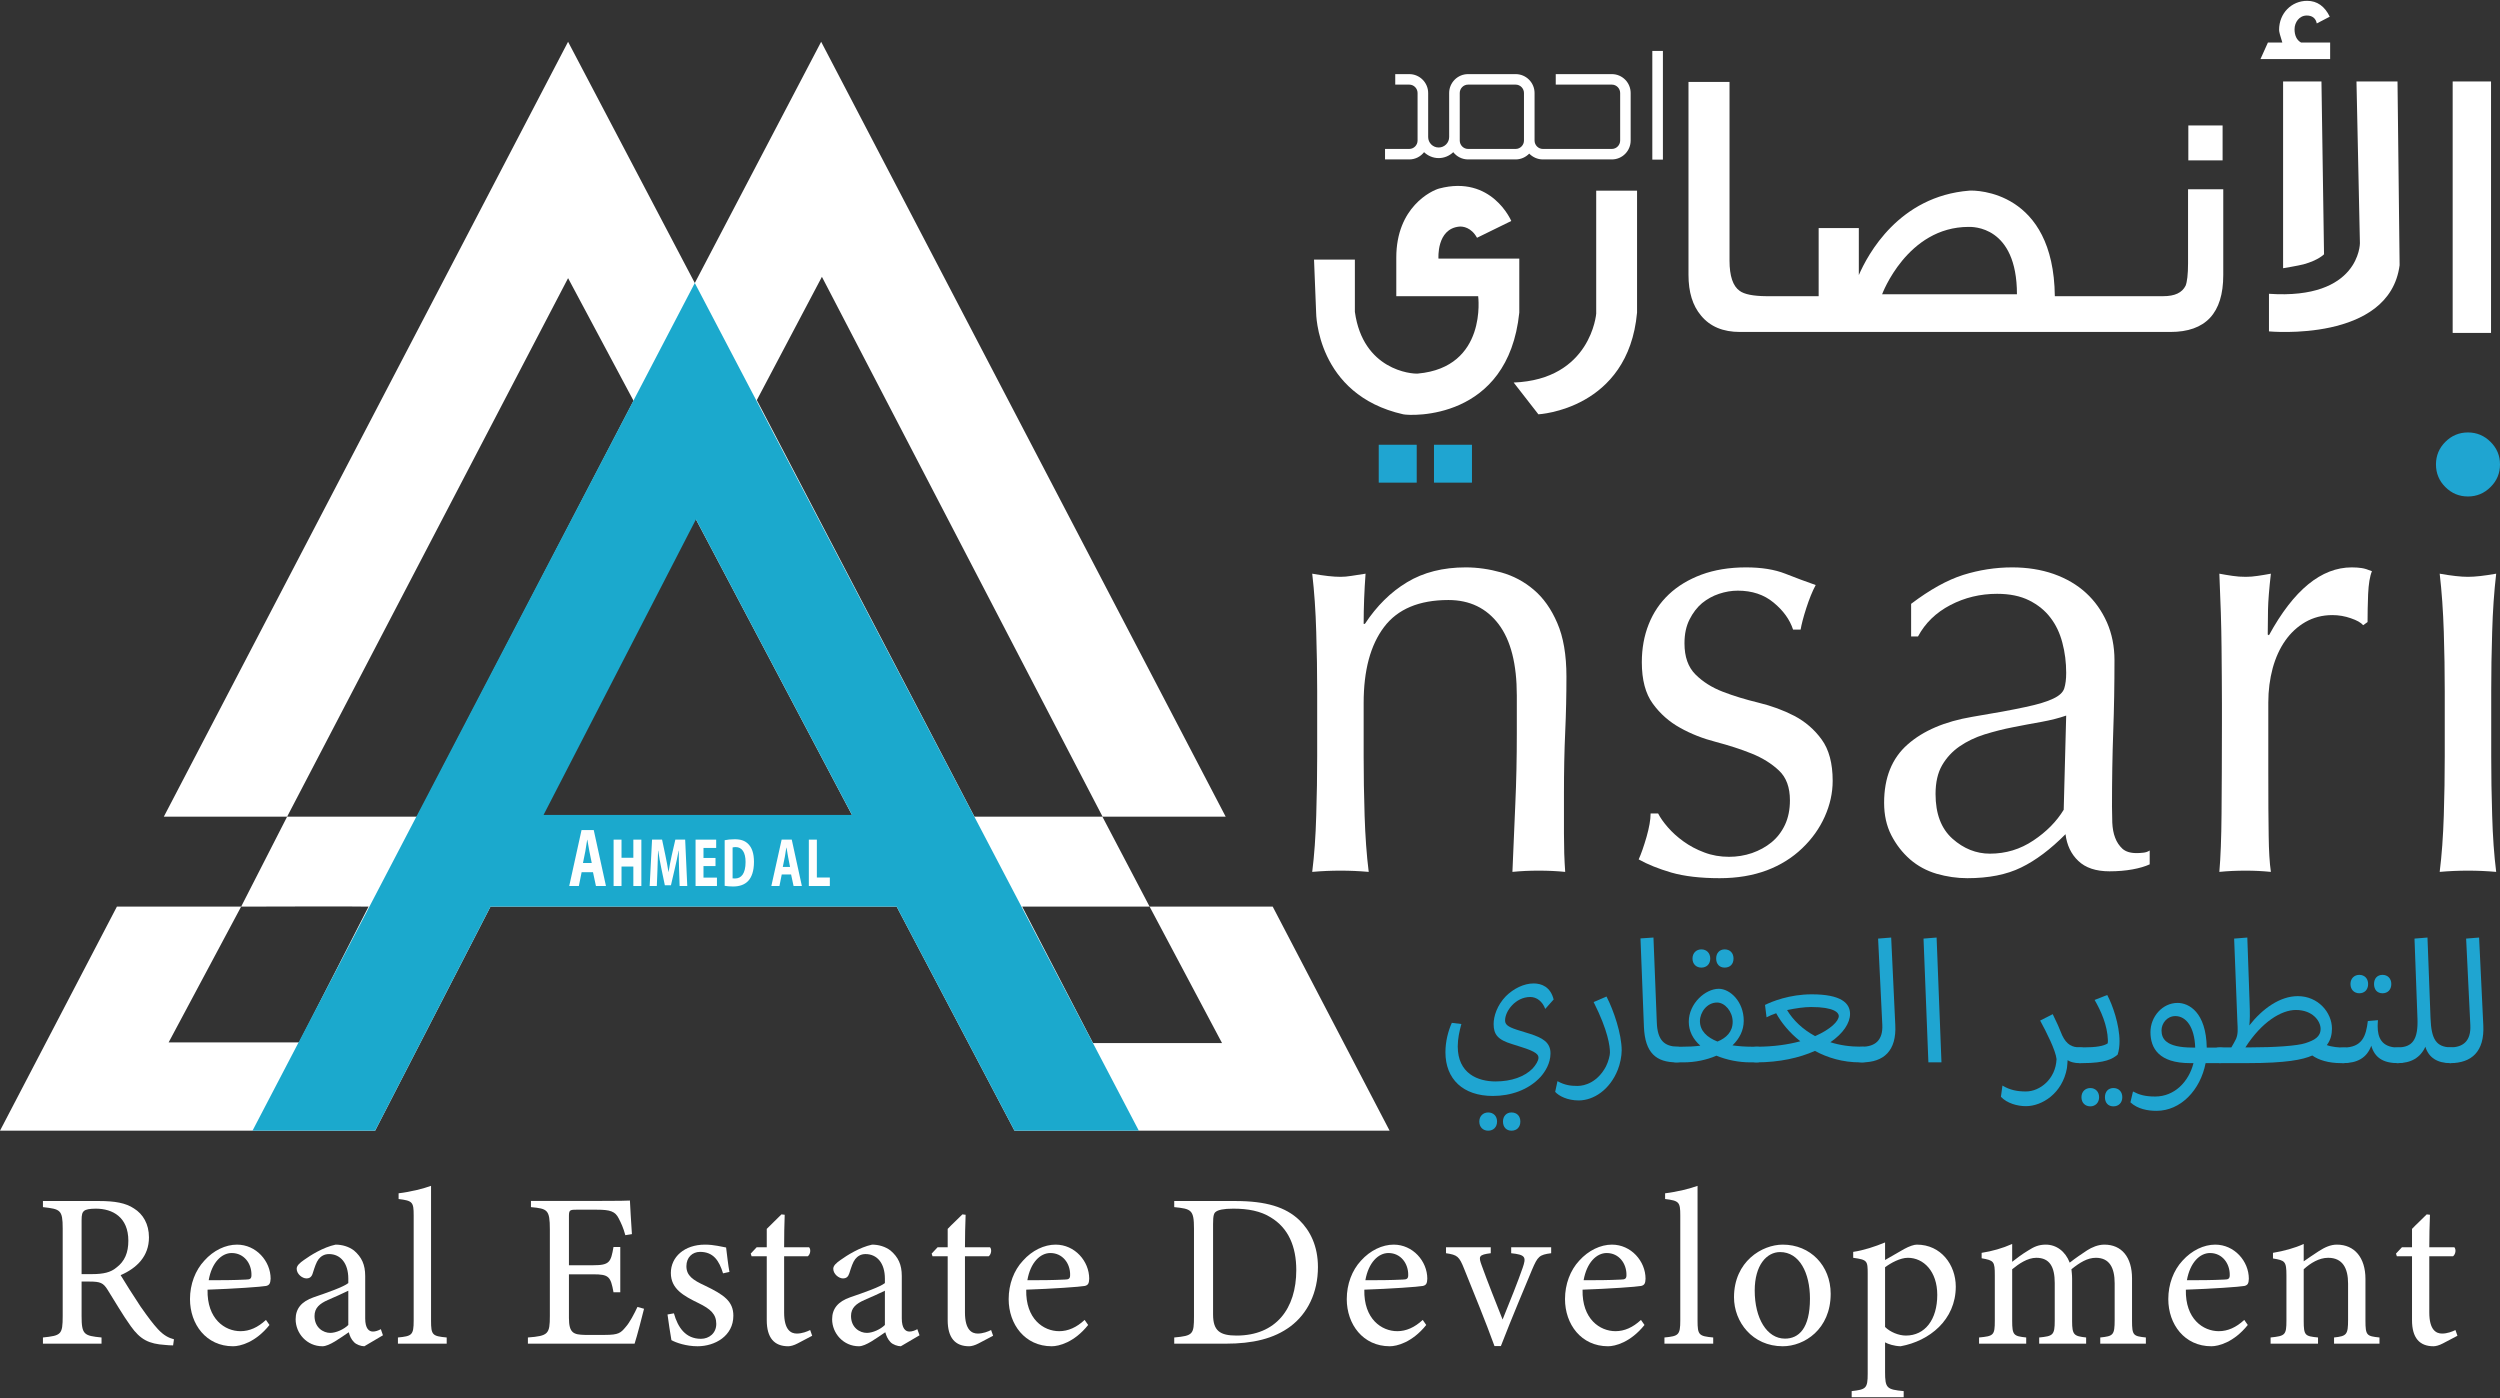 <svg xmlns="http://www.w3.org/2000/svg" width="819" height="458" viewBox="0 0 819 458" fill="none"><rect x="0" y="0" width="819" height="458" fill="#333333" stroke="none"/><g clip-path="url(#clip0_743_89)"><path d="M763.354 19.342H740.533L742.971 13.934H747.692C746.973 11.683 746.629 10.401 746.629 9.807C746.629 4.274 750.755 0.272 755.82 0.272C759.102 0.272 761.572 2.054 763.229 5.462L758.977 7.681C758.633 5.931 757.445 5.086 755.695 5.086C753.225 5.086 751.693 7.337 751.693 9.588C751.693 11.589 752.381 13.121 753.819 13.934H763.354V19.342Z" fill="white"></path><path d="M490.969 204.506C486.967 199.223 481.496 196.566 474.494 196.566C464.896 196.566 457.862 199.536 453.423 205.413C448.953 211.321 446.733 219.606 446.733 230.297V247.804C446.733 253.963 446.827 260.434 447.046 267.218C447.264 274.002 447.702 280.16 448.39 285.631C445.232 285.35 442.137 285.225 439.136 285.225C436.104 285.225 433.04 285.35 429.883 285.631C430.571 280.16 431.008 274.002 431.196 267.218C431.415 260.434 431.508 253.963 431.508 247.804V226.39C431.508 220.231 431.415 213.76 431.196 206.976C431.008 200.192 430.571 193.846 429.883 187.937C433.697 188.625 436.792 188.969 439.136 188.969C440.23 188.969 441.418 188.875 442.731 188.656C444.013 188.469 445.576 188.219 447.358 187.937C446.952 193.44 446.733 198.91 446.733 204.381H447.139C451.016 198.504 455.611 193.94 460.988 190.72C466.334 187.5 472.743 185.874 480.152 185.874C483.997 185.874 487.905 186.437 491.813 187.531C495.72 188.625 499.284 190.501 502.442 193.189C505.599 195.847 508.194 199.504 510.163 204.1C512.164 208.695 513.165 214.541 513.165 221.669C513.165 227.578 513.04 233.642 512.758 239.863C512.477 246.116 512.352 252.712 512.352 259.715V273.095C512.352 275.283 512.383 277.44 512.446 279.566C512.508 281.692 512.633 283.724 512.758 285.631C509.976 285.35 507.068 285.225 504.005 285.225C501.097 285.225 498.253 285.35 495.47 285.631C495.752 278.503 496.064 271.157 496.408 263.623C496.752 256.088 496.908 248.335 496.908 240.395V227.828C496.908 217.542 494.939 209.79 490.969 204.506Z" fill="white"></path><path d="M546.396 271.032C547.834 272.689 549.522 274.22 551.523 275.658C553.524 277.096 555.775 278.316 558.307 279.254C560.839 280.223 563.559 280.692 566.435 280.692C569.03 280.692 571.531 280.285 573.938 279.472C576.345 278.628 578.471 277.472 580.315 275.971C582.16 274.47 583.66 272.532 584.754 270.219C585.849 267.874 586.38 265.217 586.38 262.185C586.38 257.933 585.192 254.682 582.785 252.431C580.378 250.149 577.408 248.304 573.844 246.866C570.28 245.428 566.372 244.178 562.121 243.052C557.869 241.958 553.961 240.426 550.397 238.425C546.834 236.456 543.832 233.799 541.457 230.516C539.049 227.234 537.861 222.701 537.861 216.948C537.861 212.416 538.612 208.289 540.112 204.506C541.613 200.724 543.801 197.472 546.709 194.721C549.585 192.001 553.149 189.844 557.4 188.25C561.652 186.687 566.497 185.874 572 185.874C577.064 185.874 581.347 186.562 584.848 187.937C588.349 189.313 591.663 190.563 594.821 191.658C593.727 193.69 592.695 196.253 591.726 199.254C590.757 202.255 590.163 204.6 589.881 206.257H587.412C586.317 202.943 584.192 200.005 581.034 197.41C577.877 194.784 573.969 193.502 569.311 193.502C567.248 193.502 565.216 193.846 563.152 194.534C561.089 195.221 559.245 196.253 557.588 197.597C555.962 198.973 554.587 200.755 553.492 202.943C552.367 205.163 551.836 207.758 551.836 210.759C551.836 215.167 553.024 218.543 555.431 220.95C557.838 223.357 560.808 225.233 564.372 226.608C567.935 227.984 571.843 229.172 576.095 230.204C580.346 231.235 584.254 232.673 587.818 234.518C591.382 236.393 594.383 238.957 596.759 242.239C599.166 245.522 600.385 250.055 600.385 255.807C600.385 259.777 599.51 263.685 597.791 267.53C596.071 271.376 593.602 274.846 590.382 277.909C587.162 281.004 583.316 283.411 578.783 285.131C574.25 286.819 569.123 287.694 563.34 287.694C557.056 287.694 551.773 287.069 547.521 285.85C543.27 284.599 539.706 283.161 536.83 281.536C537.643 279.754 538.487 277.315 539.393 274.22C540.269 271.125 540.738 268.562 540.738 266.499H543.207C543.895 267.874 544.958 269.375 546.396 271.032Z" fill="white"></path><path d="M668.786 236.487C665.723 237.019 662.628 237.613 659.47 238.238C656.344 238.832 653.249 239.645 650.154 240.583C647.091 241.552 644.371 242.865 641.995 244.49C639.588 246.147 637.681 248.21 636.243 250.68C634.805 253.15 634.086 256.307 634.086 260.121C634.086 266.592 635.93 271.438 639.619 274.752C643.308 278.034 647.403 279.66 651.905 279.66C657.094 279.66 661.846 278.222 666.129 275.346C670.443 272.47 673.726 269.125 676.07 265.279L676.883 234.424C674.57 235.237 671.85 235.924 668.786 236.487ZM643.152 188.344C648.372 186.718 653.718 185.874 659.189 185.874C664.128 185.874 668.661 186.593 672.788 188.031C676.915 189.501 680.416 191.533 683.354 194.221C686.262 196.878 688.544 200.098 690.232 203.881C691.889 207.664 692.702 211.79 692.702 216.323C692.702 224.139 692.577 231.923 692.295 239.676C692.014 247.429 691.889 255.62 691.889 264.248C691.889 265.905 691.92 267.624 691.983 269.5C692.077 271.344 692.358 273.001 692.921 274.439C693.452 275.877 694.265 277.065 695.297 278.034C696.328 278.972 697.86 279.472 699.923 279.472C700.611 279.472 701.33 279.441 702.08 279.347C702.831 279.285 703.55 279.066 704.237 278.628V283.161C702.737 283.849 700.83 284.412 698.579 284.818C696.328 285.225 693.827 285.443 691.076 285.443C686.606 285.443 683.198 284.287 680.854 282.036C678.478 279.785 677.102 276.846 676.664 273.283C671.756 278.222 666.911 281.88 662.128 284.193C657.345 286.538 651.467 287.694 644.496 287.694C641.088 287.694 637.743 287.194 634.461 286.256C631.178 285.287 628.271 283.724 625.739 281.536C623.207 279.316 621.175 276.69 619.58 273.595C618.017 270.531 617.236 266.999 617.236 262.997C617.236 254.775 619.799 248.398 624.926 243.896C630.053 239.363 637.118 236.362 646.122 234.83C653.531 233.611 659.283 232.548 663.441 231.642C667.63 230.766 670.693 229.828 672.663 228.859C674.664 227.921 675.852 226.796 676.258 225.483C676.664 224.17 676.883 222.513 676.883 220.45C676.883 217.011 676.477 213.729 675.633 210.571C674.82 207.414 673.507 204.663 671.725 202.349C669.943 200.005 667.63 198.129 664.754 196.691C661.878 195.253 658.376 194.534 654.25 194.534C648.779 194.534 643.652 195.753 638.931 198.223C634.211 200.692 630.678 204.131 628.334 208.508H626.083V197.816C632.241 193.158 637.931 190.001 643.152 188.344Z" fill="white"></path><path d="M770.138 202.537C768.168 201.849 766.136 201.505 764.073 201.505C760.79 201.505 757.852 202.287 755.226 203.787C752.631 205.288 750.443 207.32 748.661 209.852C746.879 212.384 745.503 215.385 744.534 218.887C743.596 222.388 743.096 226.14 743.096 230.11V252.743C743.096 261.934 743.127 268.937 743.221 273.814C743.284 278.691 743.502 282.63 743.94 285.631C741.189 285.35 738.438 285.225 735.718 285.225C732.686 285.225 729.81 285.35 727.059 285.631C727.465 280.973 727.715 274.627 727.778 266.624C727.84 258.589 727.903 248.742 727.903 237.112V230.516C727.903 225.17 727.84 219.012 727.778 212.009C727.715 205.006 727.465 197.003 727.059 187.937C728.559 188.219 730.029 188.469 731.373 188.656C732.748 188.875 734.186 188.969 735.718 188.969C736.937 188.969 738.25 188.875 739.626 188.656C740.97 188.469 742.408 188.219 743.94 187.937C743.377 192.877 743.065 196.785 743.002 199.661C742.94 202.537 742.908 205.288 742.908 207.883L743.315 208.101C751.412 193.283 760.446 185.874 770.45 185.874C771.701 185.874 772.764 185.968 773.639 186.093C774.546 186.218 775.671 186.562 777.046 187.125C776.359 188.782 775.952 191.282 775.796 194.627C775.671 198.004 775.608 201.036 775.608 203.787L774.17 204.819C773.483 203.975 772.138 203.225 770.138 202.537Z" fill="white"></path><path d="M800.587 206.976C800.368 200.192 799.93 193.846 799.242 187.937C803.088 188.625 806.183 188.969 808.496 188.969C810.841 188.969 813.904 188.625 817.75 187.937C817.062 193.846 816.624 200.192 816.437 206.976C816.218 213.76 816.124 220.231 816.124 226.39V247.804C816.124 253.963 816.218 260.434 816.437 267.218C816.624 274.002 817.062 280.16 817.75 285.631C814.592 285.35 811.528 285.225 808.496 285.225C805.495 285.225 802.4 285.35 799.242 285.631C799.93 280.16 800.368 274.002 800.587 267.218C800.806 260.434 800.899 253.963 800.899 247.804V226.39C800.899 220.231 800.806 213.76 800.587 206.976Z" fill="white"></path><path d="M30.168 417.4C33.919 417.4 36.295 416.806 38.077 415.305C40.891 413.211 42.047 410.335 42.047 406.458C42.047 398.768 36.92 395.954 31.387 395.954C29.324 395.954 28.073 396.236 27.573 396.673C26.948 397.174 26.729 397.893 26.729 399.768V417.4H30.168ZM56.709 440.753C55.771 440.753 54.99 440.69 54.052 440.596C48.8 440.253 45.986 438.877 42.829 434.438C40.172 430.749 37.577 426.216 35.264 422.558C33.825 420.245 32.888 419.838 29.23 419.838H26.729V431.124C26.729 437.22 27.511 437.595 33.263 438.158V440.19H14.068V438.158C20.039 437.533 20.539 437.22 20.539 431.124V402.426C20.539 396.298 19.758 396.111 14.068 395.454V393.453H32.387C37.639 393.453 41.172 394.079 43.892 395.892C46.862 397.736 48.8 400.988 48.8 405.364C48.8 411.554 44.83 415.43 39.515 417.744C40.828 419.963 43.892 424.778 46.049 428.029C48.737 431.843 50.082 433.625 51.739 435.438C53.677 437.533 55.334 438.314 56.99 438.752L56.709 440.753Z" fill="white"></path><path d="M75.904 410.491C72.621 410.491 69.37 413.586 68.37 419.401C72.403 419.401 76.404 419.401 80.656 419.182C81.969 419.182 82.375 418.838 82.375 417.744C82.469 413.93 79.937 410.491 75.904 410.491ZM88.284 434.063C83.688 439.815 78.655 441.034 76.342 441.034C67.557 441.034 62.242 433.844 62.242 425.591C62.242 420.683 63.993 416.15 66.932 412.992C69.933 409.616 73.903 407.74 77.655 407.74C83.907 407.74 88.659 413.148 88.659 418.901C88.565 420.339 88.346 420.995 87.189 421.276C85.751 421.558 76.561 422.214 67.995 422.496C67.776 432.124 73.684 436.095 78.78 436.095C81.75 436.095 84.47 434.875 87.127 432.406L88.284 434.063Z" fill="white"></path><path d="M114.106 422.84C112.512 423.652 109.073 425.153 107.416 425.872C104.696 427.091 103.039 428.467 103.039 431.124C103.039 434.938 105.915 436.657 108.198 436.657C110.073 436.657 112.668 435.501 114.106 434.063V422.84ZM119.358 441.034C118.264 441.034 116.701 440.471 115.982 439.69C115.044 438.752 114.606 437.72 114.262 436.439C111.386 438.377 107.854 441.034 105.634 441.034C100.507 441.034 96.849 436.782 96.849 432.187C96.849 428.686 98.788 426.372 102.727 424.997C107.135 423.496 112.512 421.62 114.106 420.339V418.901C114.106 413.774 111.511 410.835 107.791 410.835C106.134 410.835 105.103 411.617 104.384 412.492C103.602 413.492 103.102 415.087 102.445 417.15C102.101 418.307 101.445 418.807 100.382 418.807C99.007 418.807 97.193 417.369 97.193 415.649C97.193 414.649 98.131 413.774 99.569 412.773C101.664 411.273 105.822 408.615 109.948 407.74C112.105 407.74 114.325 408.397 115.982 409.678C118.483 411.835 119.639 414.274 119.639 418.025V431.906C119.639 435.219 120.859 436.22 122.172 436.22C123.016 436.22 123.954 435.876 124.766 435.438L125.454 437.439L119.358 441.034Z" fill="white"></path><path d="M130.362 440.19V438.158C134.958 437.72 135.52 437.376 135.52 432.625V398.174C135.52 393.797 135.177 393.36 130.581 392.797V390.921C134.458 390.483 138.928 389.327 141.21 388.483V398.674V432.625C141.21 437.376 141.648 437.72 146.337 438.158V440.19H130.362Z" fill="white"></path><path d="M210.987 428.748C210.549 430.624 208.611 438.033 207.892 440.19H172.941V438.158C179.631 437.658 180.131 437.001 180.131 431.124V402.707C180.131 396.298 179.35 395.954 173.941 395.454V393.422H195.95C202.702 393.422 205.516 393.36 206.36 393.297C206.454 395.079 206.735 400.487 207.016 404.301L204.859 404.645C204.203 402.207 203.484 400.706 202.702 399.174C201.546 396.83 199.889 396.298 195.575 396.298H188.76C186.54 396.298 186.384 396.517 186.384 398.612V414.493H194.355C199.764 414.493 200.108 413.43 200.983 408.522H203.203V423.34H200.983C200.045 418.182 199.482 417.463 194.293 417.463H186.384V431.78C186.384 436.782 187.978 437.22 191.573 437.314H198.232C202.64 437.314 203.359 436.657 204.922 434.782C206.297 433.281 207.798 430.342 208.83 428.154L210.987 428.748Z" fill="white"></path><path d="M236.872 417.15C235.59 412.992 233.714 410.116 229.337 410.116C226.805 410.116 224.867 411.929 224.867 414.805C224.867 417.9 226.962 419.338 230.963 421.183C237.153 424.153 240.248 426.31 240.248 431.03C240.248 437.658 234.214 441.034 228.525 441.034C224.805 441.034 221.491 439.877 219.959 439.033C219.615 436.939 218.959 433 218.677 430.624L220.772 430.249C222.053 434.844 224.586 438.596 229.619 438.596C232.339 438.596 234.652 436.72 234.652 433.719C234.652 430.467 232.714 428.811 228.9 426.935C223.867 424.496 219.771 422.214 219.771 417.025C219.771 411.773 224.211 407.74 230.963 407.74C233.996 407.74 236.434 408.459 237.872 408.678C238.091 410.397 238.591 414.93 238.966 416.681L236.872 417.15Z" fill="white"></path><path d="M261.318 440.096C260.099 440.753 258.943 441.034 258.224 441.034C253.628 441.034 251.19 438.252 251.19 432.499V411.554H246.219L245.938 410.679L247.876 408.615H251.19V402.582C252.565 401.144 254.628 399.268 256.004 397.83L257.067 397.955C256.942 400.987 256.879 405.145 256.879 408.615H265.07C265.695 409.334 265.508 410.898 264.632 411.554H256.879V429.967C256.879 435.782 259.161 436.876 261.037 436.876C262.756 436.876 264.413 436.22 265.414 435.719L266.07 437.595L261.318 440.096Z" fill="white"></path><path d="M289.892 422.84C288.298 423.652 284.859 425.153 283.202 425.872C280.451 427.091 278.794 428.467 278.794 431.124C278.794 434.938 281.67 436.657 283.983 436.657C285.859 436.657 288.454 435.501 289.892 434.063V422.84ZM295.113 441.034C294.05 441.034 292.455 440.471 291.736 439.69C290.83 438.752 290.392 437.72 290.017 436.439C287.141 438.377 283.608 441.034 281.389 441.034C276.293 441.034 272.604 436.782 272.604 432.187C272.604 428.686 274.574 426.372 278.513 424.997C282.889 423.496 288.298 421.62 289.892 420.339V418.901C289.892 413.774 287.297 410.835 283.546 410.835C281.889 410.835 280.888 411.617 280.169 412.492C279.388 413.492 278.888 415.087 278.231 417.15C277.856 418.307 277.231 418.807 276.137 418.807C274.792 418.807 272.979 417.369 272.979 415.649C272.979 414.649 273.917 413.774 275.355 412.773C277.45 411.273 281.607 408.615 285.703 407.74C287.86 407.74 290.079 408.397 291.736 409.678C294.269 411.835 295.425 414.274 295.425 418.025V431.906C295.425 435.219 296.644 436.22 297.926 436.22C298.802 436.22 299.739 435.876 300.521 435.438L301.24 437.439L295.113 441.034Z" fill="white"></path><path d="M320.591 440.096C319.372 440.753 318.215 441.034 317.496 441.034C312.901 441.034 310.462 438.252 310.462 432.499V411.554H305.492L305.21 410.679L307.148 408.615H310.462V402.582C311.806 401.144 313.901 399.268 315.277 397.83L316.339 397.955C316.214 400.987 316.121 405.145 316.121 408.615H324.343C324.968 409.334 324.749 410.898 323.905 411.554H316.121V429.967C316.121 435.782 318.434 436.876 320.31 436.876C322.029 436.876 323.686 436.22 324.686 435.719L325.343 437.595L320.591 440.096Z" fill="white"></path><path d="M344.1 410.491C340.786 410.491 337.566 413.586 336.566 419.401C340.599 419.401 344.6 419.401 348.852 419.182C350.134 419.182 350.571 418.838 350.571 417.744C350.665 413.93 348.133 410.491 344.1 410.491ZM356.48 434.063C351.884 439.815 346.851 441.034 344.538 441.034C335.753 441.034 330.439 433.844 330.439 425.591C330.439 420.683 332.158 416.15 335.128 412.992C338.129 409.616 342.099 407.74 345.819 407.74C352.103 407.74 356.824 413.148 356.824 418.901C356.761 420.339 356.542 420.995 355.386 421.276C353.948 421.558 344.757 422.214 336.191 422.496C335.972 432.124 341.88 436.095 346.976 436.095C349.915 436.095 352.666 434.875 355.323 432.406L356.48 434.063Z" fill="white"></path><path d="M397.402 430.624C397.402 436.001 399.684 437.533 405.092 437.533C418.035 437.533 424.662 428.686 424.662 416.087C424.662 408.24 422.005 402.269 416.315 398.83C413.001 396.736 408.844 395.954 404.029 395.954C400.778 395.954 399.059 396.392 398.339 396.955C397.683 397.392 397.402 398.174 397.402 400.987V430.624ZM404.654 393.453C414.815 393.453 421.192 395.454 425.662 399.706C429.195 403.145 431.758 408.178 431.758 415.087C431.758 423.496 428.32 430.342 422.786 434.5C417.316 438.596 410.344 440.19 401.497 440.19H384.678V438.158C390.868 437.595 391.149 437.095 391.149 431.187V402.488C391.149 396.329 390.274 396.017 384.678 395.454V393.453H404.654Z" fill="white"></path><path d="M454.861 410.491C451.547 410.491 448.327 413.586 447.296 419.401C451.328 419.401 455.361 419.401 459.613 419.182C460.895 419.182 461.332 418.838 461.332 417.744C461.395 413.93 458.894 410.491 454.861 410.491ZM467.241 434.063C462.614 439.815 457.581 441.034 455.299 441.034C446.514 441.034 441.2 433.844 441.2 425.591C441.2 420.683 442.919 416.15 445.858 412.992C448.89 409.616 452.86 407.74 456.58 407.74C462.833 407.74 467.585 413.148 467.585 418.901C467.522 420.339 467.303 420.995 466.147 421.276C464.709 421.558 455.518 422.214 446.952 422.496C446.733 432.124 452.641 436.095 457.737 436.095C460.676 436.095 463.427 434.875 466.084 432.406L467.241 434.063Z" fill="white"></path><path d="M508.163 410.554C504.255 411.054 503.755 411.617 501.91 415.931C499.534 421.683 495.439 431.28 491.688 440.971H489.593C486.592 432.687 483.059 424.153 479.683 415.743C478.026 411.554 477.432 411.116 473.712 410.554V408.615H488.374V410.554C484.435 411.054 484.279 411.554 485.435 414.649C487.217 419.62 490.25 427.247 492.25 432.281C494.845 425.872 497.221 419.963 498.815 415.368C500.035 411.835 499.816 411.054 495.064 410.554V408.615H508.163V410.554Z" fill="white"></path><path d="M526.357 410.491C523.043 410.491 519.823 413.586 518.792 419.401C522.824 419.401 526.857 419.401 531.109 419.182C532.391 419.182 532.828 418.838 532.828 417.744C532.891 413.93 530.39 410.491 526.357 410.491ZM538.737 434.063C534.11 439.815 529.077 441.034 526.795 441.034C518.01 441.034 512.696 433.844 512.696 425.591C512.696 420.683 514.415 416.15 517.354 412.992C520.386 409.616 524.356 407.74 528.076 407.74C534.329 407.74 539.081 413.148 539.081 418.901C539.018 420.339 538.799 420.995 537.643 421.276C536.205 421.558 527.014 422.214 518.448 422.496C518.229 432.124 524.137 436.095 529.233 436.095C532.172 436.095 534.923 434.875 537.58 432.406L538.737 434.063Z" fill="white"></path><path d="M545.271 440.19V438.158C549.866 437.72 550.46 437.376 550.46 432.625V398.174C550.46 393.797 550.085 393.36 545.489 392.797V390.921C549.366 390.483 553.836 389.327 556.118 388.483V398.674V432.625C556.118 437.376 556.556 437.72 561.245 438.158V440.19H545.271Z" fill="white"></path><path d="M583.16 410.178C578.783 410.178 574.844 414.43 574.844 422.777C574.844 431.906 578.846 438.533 584.754 438.533C589.225 438.533 592.945 435.282 592.945 425.434C592.945 417.025 589.506 410.178 583.16 410.178ZM584.035 407.74C593.039 407.74 599.729 414.586 599.729 423.84C599.729 435.501 591.069 441.034 584.035 441.034C574.094 441.034 568.06 433.062 568.06 424.997C568.06 413.273 577.22 407.74 584.035 407.74Z" fill="white"></path><path d="M617.548 434.719C619.205 436.376 622.019 437.533 624.363 437.533C630.647 437.533 634.648 432.281 634.648 424.215C634.648 416.462 630.147 412.054 625.02 412.054C622.519 412.054 619.486 413.711 617.548 415.149V434.719ZM607.107 410.116C610.514 409.616 614.234 408.397 617.548 407.021V412.773C617.767 412.648 623.519 409.334 623.801 409.178C625.52 408.24 627.052 407.74 627.958 407.74C635.868 407.74 640.713 414.368 640.713 421.495C640.713 432.406 632.085 439.315 622.644 441.034C620.487 440.972 618.549 440.315 617.548 439.752V449.443C617.548 454.789 618.111 455.196 623.644 455.727V457.728H606.606V455.727C611.296 455.196 611.858 454.852 611.858 450.037V417.306C611.858 412.992 611.733 412.711 607.107 412.054V410.116Z" fill="white"></path><path d="M688.044 440.19V438.158C692.264 437.72 692.764 437.439 692.764 432.406V420.401C692.764 415.305 691.045 412.054 686.606 412.054C683.855 412.054 681.354 413.586 678.603 415.806C678.665 416.681 678.822 417.525 678.822 418.901V432.843C678.822 437.376 679.478 437.72 683.417 438.158V440.19H668.036V438.158C672.507 437.72 673.132 437.439 673.132 432.718V420.339C673.132 415.024 671.475 412.054 667.098 412.054C664.222 412.054 661.409 413.992 659.189 415.806V432.718C659.189 437.439 659.689 437.72 663.785 438.158V440.19H648.341V438.158C653.093 437.72 653.499 437.439 653.499 432.718V417.806C653.499 413.211 653.218 412.93 649.185 412.211V410.429C652.593 409.897 655.969 408.959 659.189 407.521V413.367C660.69 412.211 662.221 410.991 664.504 409.616C666.317 408.459 667.88 407.74 670.193 407.74C673.632 407.74 676.602 409.897 678.04 413.649C680.041 412.054 681.916 410.835 683.73 409.616C685.293 408.615 687.325 407.74 689.388 407.74C695.015 407.74 698.454 411.773 698.454 418.838V432.718C698.454 437.533 698.892 437.72 702.987 438.158V440.19H688.044Z" fill="white"></path><path d="M723.995 410.491C720.681 410.491 717.461 413.586 716.43 419.401C720.462 419.401 724.495 419.401 728.747 419.182C730.029 419.182 730.466 418.838 730.466 417.744C730.529 413.93 728.028 410.491 723.995 410.491ZM736.375 434.063C731.748 439.815 726.715 441.034 724.433 441.034C715.648 441.034 710.334 433.844 710.334 425.591C710.334 420.683 712.053 416.15 714.992 412.992C718.024 409.616 721.994 407.74 725.714 407.74C731.967 407.74 736.719 413.148 736.719 418.901C736.656 420.339 736.437 420.995 735.281 421.276C733.843 421.558 724.652 422.214 716.086 422.496C715.867 432.124 721.775 436.095 726.871 436.095C729.81 436.095 732.561 434.875 735.218 432.406L736.375 434.063Z" fill="white"></path><path d="M764.635 440.19V438.158C768.793 437.72 769.231 437.22 769.231 432.343V420.495C769.231 415.43 767.418 412.054 762.697 412.054C759.727 412.054 756.945 413.774 754.694 415.806V432.625C754.694 437.595 755.132 437.72 759.383 438.158V440.19H743.846V438.158C748.598 437.658 749.036 437.376 749.036 432.625V417.806C749.036 413.148 748.536 412.93 744.628 412.273V410.429C748.16 409.835 751.693 408.897 754.694 407.521V413.211C756.132 412.211 757.727 411.116 759.602 409.897C761.603 408.615 763.479 407.74 765.573 407.74C771.326 407.74 774.921 411.992 774.921 418.963V432.625C774.921 437.533 775.358 437.72 779.516 438.158V440.19H764.635Z" fill="white"></path><path d="M800.305 440.096C799.086 440.753 797.929 441.034 797.21 441.034C792.615 441.034 790.176 438.252 790.176 432.499V411.554H785.206L784.924 410.679L786.863 408.615H790.176V402.582C791.521 401.144 793.615 399.268 794.991 397.83L796.054 397.955C795.929 400.987 795.835 405.145 795.835 408.615H804.057C804.682 409.334 804.463 410.898 803.619 411.554H795.835V429.967C795.835 435.782 798.148 436.876 800.024 436.876C801.743 436.876 803.4 436.22 804.401 435.719L805.057 437.595L800.305 440.096Z" fill="white"></path><path d="M176.567 267.53L227.743 169.68L279.388 267.53H176.567ZM416.94 297.01H376.612L400.34 341.715H358.074L334.878 297.01H376.612L361.138 267.53H319.216L247.938 131.072L269.259 90.682L361.2 267.53H401.528L269.009 13.684L227.618 92.714L186.102 13.684L53.677 267.53H94.067L186.102 91.119L207.548 131.291L136.677 267.53H94.067L78.999 297.01C78.999 297.01 119.514 296.885 120.734 297.01L98.006 341.496H55.24L78.999 297.01H38.296L0 370.413H122.891L160.686 297.01H293.737L332.346 370.413H455.236L416.94 297.01Z" fill="white"></path><path d="M178.068 266.968L227.993 170.149L279.106 266.968H178.068ZM227.618 92.714L82.719 370.413H122.891L160.686 297.01H293.737L332.346 370.413H373.08L227.618 92.714Z" fill="#1BA9CD"></path><path d="M193.855 282.724L193.074 278.847C192.855 277.753 192.605 276.252 192.417 275.127H192.355C192.167 276.252 191.948 277.784 191.761 278.847L190.979 282.724H193.855ZM190.541 285.725L189.635 290.258H186.477L190.51 271.938H194.512L198.513 290.258H195.231L194.262 285.725H190.541Z" fill="#FEFEFE"></path><path d="M203.609 275.064V281.004H207.485V275.064H210.111V290.258H207.485V283.88H203.609V290.258H201.014V275.064H203.609Z" fill="#FEFEFE"></path><path d="M222.46 284.599C222.397 282.849 222.366 280.754 222.366 278.691H222.304C221.991 280.535 221.522 282.599 221.147 284.224L219.803 290.008H217.802L216.614 284.287C216.27 282.661 215.895 280.567 215.645 278.691H215.582C215.551 280.629 215.457 282.849 215.395 284.631L215.176 290.258H212.831L213.613 275.064H216.895L217.989 280.254C218.365 282.036 218.708 283.88 218.99 285.662H219.021C219.302 283.912 219.678 282.005 220.053 280.254L221.241 275.064H224.461L225.148 290.258H222.647L222.46 284.599Z" fill="#FEFEFE"></path><path d="M234.402 283.724H230.463V287.507H234.871V290.258H227.868V275.064H234.621V277.784H230.463V281.067H234.402V283.724Z" fill="#FEFEFE"></path><path d="M239.998 287.757C240.185 287.788 240.529 287.788 240.779 287.788C242.843 287.819 244.249 286.194 244.249 282.38C244.249 279.222 243.061 277.503 240.998 277.503C240.529 277.503 240.217 277.565 239.998 277.628V287.757ZM237.403 275.252C238.278 275.064 239.435 274.939 240.686 274.939C242.718 274.939 244.093 275.44 245.125 276.502C246.313 277.659 247.001 279.566 247.001 282.348C247.001 285.318 246.25 287.382 245.125 288.57C243.968 289.82 242.28 290.414 240.123 290.414C238.935 290.414 237.997 290.289 237.403 290.195V275.252Z" fill="#FEFEFE"></path><path d="M258.818 284.005L258.192 280.785C258.005 279.879 257.817 278.628 257.661 277.69H257.598C257.442 278.628 257.254 279.91 257.098 280.785L256.442 284.005H258.818ZM256.098 286.475L255.347 290.258H252.69L256.066 275.064H259.38L262.694 290.258H259.974L259.161 286.475H256.098Z" fill="#FEFEFE"></path><path d="M264.976 275.064H267.602V287.475H271.854V290.258H264.976V275.064Z" fill="#FEFEFE"></path><path d="M801.087 144.765C803.15 142.701 805.62 141.67 808.496 141.67C811.372 141.67 813.842 142.701 815.905 144.765C817.968 146.797 819 149.266 819 152.143C819 155.05 817.968 157.52 815.905 159.552C813.842 161.615 811.372 162.647 808.496 162.647C805.62 162.647 803.15 161.615 801.087 159.552C799.055 157.52 798.023 155.05 798.023 152.143C798.023 149.266 799.055 146.797 801.087 144.765Z" fill="#1FA5D1"></path><path d="M816.061 109.064H803.494V26.688H816.061V109.064Z" fill="white"></path><path d="M761.353 83.304C761.353 83.304 759.54 85.242 754.663 86.586C752.912 87.055 747.942 87.868 747.942 87.868V26.688H760.509L761.353 83.304Z" fill="white"></path><path d="M771.982 26.688L773.107 79.677C773.107 79.677 773.107 98.278 743.315 96.246V108.563C743.315 108.563 782.799 112.315 786.112 86.868L785.425 26.688H771.982Z" fill="white"></path><path d="M728.122 41.1H716.899V52.542H728.122V41.1Z" fill="white"></path><path d="M644.934 74.332C646.09 74.332 660.752 73.863 660.752 96.403H616.579C616.579 96.403 624.738 74.332 644.934 74.332ZM716.805 62.014V86.211C716.805 89.931 716.492 92.401 715.992 93.62C714.835 95.902 712.459 97.028 708.677 97.028H673.163C672.788 62.452 647.372 62.296 645.184 62.452C622.05 64.265 611.858 83.398 608.951 90.119V74.707H595.79V97.028H578.596C574.344 96.996 571.406 96.403 569.905 95.277C567.717 93.745 566.591 90.431 566.591 85.398V26.845H553.149V90.025C553.149 95.683 554.493 100.123 557.275 103.405C560.245 107 564.465 108.751 570.03 108.751H578.408H583.504H711.021C722.557 108.751 728.34 102.592 728.34 90.119V62.014H716.805Z" fill="white"></path><path d="M536.298 62.452H522.918V102.749C522.918 102.749 521.23 124.319 495.877 125.32L503.974 135.73C503.974 135.73 533.422 134.229 536.298 102.405V62.452Z" fill="white"></path><path d="M495.095 72.393C495.095 72.393 488.686 57.2 471.461 61.764C469.023 62.421 457.425 67.798 457.425 84.367V97.028H484.247C484.247 97.028 487.342 120.318 464.49 122.381C462.426 122.569 446.483 121.225 443.857 102.155V85.055H430.477L431.165 102.405C431.165 102.405 431.165 129.321 459.707 135.73C462.145 136.262 494.064 137.887 497.721 102.405V84.711H471.242C471.242 84.711 470.555 75.019 477.995 74.238C479.214 74.113 481.965 74.457 483.872 77.895L495.095 72.393Z" fill="white"></path><path d="M464.115 158.114H451.672V145.703H464.115V158.114Z" fill="#1FA5D1"></path><path d="M482.215 158.114H469.773V145.703H482.215V158.114Z" fill="#1FA5D1"></path><path d="M541.3 52.292H544.77V16.685H541.3V52.292Z" fill="white"></path><path d="M496.533 48.791H480.933C479.433 48.791 478.214 47.54 478.214 46.04V30.471C478.214 28.971 479.433 27.72 480.933 27.72H496.533C498.034 27.72 499.253 28.971 499.253 30.471V46.04C499.253 47.54 498.034 48.791 496.533 48.791ZM528.045 24.281H509.663V27.72H528.045C529.546 27.72 530.765 28.971 530.765 30.471V46.04C530.765 47.54 529.546 48.791 528.045 48.791H505.443C503.942 48.791 502.723 47.54 502.723 46.04V30.471C502.723 27.064 499.941 24.281 496.533 24.281H480.933C477.526 24.281 474.744 27.064 474.744 30.471V44.883C474.744 46.79 473.212 48.322 471.305 48.322C469.398 48.322 467.866 46.79 467.866 44.883V30.471C467.866 27.064 465.084 24.281 461.676 24.281H457.081V27.72H461.676C463.177 27.72 464.396 28.971 464.396 30.471V46.04C464.396 47.54 463.177 48.791 461.676 48.791H453.736V52.229H461.676C463.646 52.229 465.396 51.292 466.522 49.853C467.772 51.041 469.46 51.792 471.305 51.792C473.149 51.792 474.837 51.041 476.088 49.853C477.213 51.292 478.964 52.229 480.933 52.229H496.533C498.284 52.229 499.847 51.479 500.972 50.322C502.098 51.479 503.692 52.229 505.443 52.229H528.045C531.453 52.229 534.204 49.447 534.204 46.04V30.471C534.204 27.064 531.453 24.281 528.045 24.281Z" fill="white"></path><path d="M498.065 367.412C498.065 369.225 496.94 370.413 495.158 370.413C493.532 370.413 492.375 369.288 492.375 367.412C492.375 365.63 493.532 364.442 495.158 364.442C496.94 364.442 498.065 365.63 498.065 367.412ZM490.437 367.412C490.437 369.225 489.249 370.413 487.53 370.413C485.873 370.413 484.622 369.288 484.622 367.412C484.622 365.63 485.873 364.442 487.53 364.442C489.249 364.442 490.437 365.63 490.437 367.412ZM475.619 335.087L478.745 335.462C478.089 337.838 477.557 340.308 477.557 342.809C477.557 351.719 484.185 354.282 489.937 354.282C495.158 354.282 499.441 352.719 502.067 350.062C503.161 348.874 504.005 347.467 504.005 346.529C504.005 345.56 503.442 344.56 498.253 342.965L495.408 342.059C490.625 340.621 489.312 338.87 489.312 335.462C489.312 332.93 490.437 329.335 493.344 326.334C495.845 323.864 499.222 322.176 502.41 322.176C505.036 322.176 507.944 323.302 508.975 327.428L506.224 330.523C505.318 328.085 503.442 326.615 501.316 326.615C496.439 326.615 493.063 331.305 493.063 334.243C493.063 335.462 493.626 336.307 497.096 337.401L501.222 338.682C505.318 339.995 507.944 341.465 507.944 345.06C507.944 348.374 506.162 351.125 504.693 352.782C500.691 357.127 494.814 359.034 489.062 359.034C479.277 359.034 473.524 353.501 473.524 344.716C473.524 341.152 474.431 337.713 475.619 335.087Z" fill="#1FA5D1"></path><path d="M516.791 355.751C519.229 355.751 523.325 354.532 526.076 349.437C526.92 347.811 527.42 345.685 527.42 344.872C527.42 342.809 526.857 337.776 522.074 328.272L526.295 326.459C528.67 331.086 531.265 338.745 531.265 344.153C531.265 345.966 530.734 348.655 529.983 350.468C527.42 356.939 522.137 360.503 517.166 360.503C513.571 360.503 510.726 359.097 509.476 357.69L510.226 354.188C512.664 355.533 514.603 355.751 516.791 355.751Z" fill="#1FA5D1"></path><path d="M537.424 307.421L541.675 307.139L542.77 334.962C542.988 340.996 545.396 342.684 549.272 342.903C550.929 342.903 552.273 343.716 552.273 345.435C552.273 346.56 551.773 348.03 549.272 348.03C542.613 348.03 538.893 344.997 538.549 336.369L537.424 307.421Z" fill="#1FA5D1"></path><path d="M562.215 314.017C562.215 312.204 563.34 311.016 564.997 311.016C566.747 311.016 567.904 312.204 567.904 314.017C567.904 315.861 566.747 316.987 564.997 316.987C563.34 316.987 562.215 315.861 562.215 314.017ZM562.652 341.215C565.56 340.027 567.623 337.995 567.623 334.743C567.623 331.367 565.059 328.429 562.527 328.429C559.182 328.429 556.9 331.648 556.9 334.525C556.9 337.713 559.245 339.87 562.652 341.215ZM554.462 314.017C554.462 312.204 555.712 311.016 557.369 311.016C559.057 311.016 560.276 312.204 560.276 314.017C560.276 315.861 559.057 316.987 557.369 316.987C555.712 316.987 554.462 315.861 554.462 314.017ZM575.376 342.903C577.064 342.903 578.439 343.716 578.439 345.435C578.439 346.56 577.877 348.03 575.376 348.03H573.438C569.592 348.03 565.685 347.248 562.308 345.841C559.057 347.248 555.306 348.03 551.492 348.03H549.272C547.365 348.03 546.365 347.123 546.365 345.435C546.365 344.56 546.99 342.903 549.272 342.903H551.148C552.961 342.903 555.024 342.84 557.025 342.559C554.68 340.496 553.242 337.838 553.242 334.743C553.242 328.71 558.713 323.927 563.059 323.927C566.81 323.927 571.249 328.147 571.249 334.4C571.249 337.557 569.842 340.277 567.56 342.465C569.561 342.746 571.718 342.903 573.813 342.903H575.376Z" fill="#1FA5D1"></path><path d="M594.633 339.433C599.698 337.213 602.386 334.525 602.386 332.836C602.386 331.805 600.948 329.898 593.32 329.898C591.101 329.898 588.256 330.304 585.442 330.898C587.443 334.243 590.538 337.213 594.633 339.433ZM610.014 342.903C611.671 342.903 613.046 343.716 613.046 345.435C613.046 346.56 612.484 348.03 610.014 348.03H609.326C603.699 348.03 598.728 346.529 594.571 344.278C589.506 346.529 583.004 348.03 575.376 348.03C573.187 348.03 572.531 346.56 572.531 345.498C572.531 344.56 573.187 342.903 575.376 342.903H575.532C581.065 342.903 585.849 342.184 589.788 341.121C586.13 338.245 583.473 334.9 581.878 331.93C580.659 332.368 579.627 332.774 578.721 333.274L578.221 329.21C580.503 328.085 586.255 325.74 593.539 325.74C603.168 325.74 606.075 328.647 606.075 332.149C606.075 335.181 603.793 338.589 599.635 341.433C602.667 342.403 606.012 342.903 609.795 342.903H610.014Z" fill="#1FA5D1"></path><path d="M607.107 345.404C607.107 344.435 607.857 342.903 610.014 342.903C614.172 342.903 616.923 340.871 616.642 335.65L615.266 307.483L619.549 307.139L620.893 335.713C621.362 344.278 617.079 348.03 610.014 348.03C607.732 348.03 607.107 346.623 607.107 345.404Z" fill="#1FA5D1"></path><path d="M630.147 307.483L634.43 307.139L636.024 348.03H631.741L630.147 307.483Z" fill="#1FA5D1"></path><path d="M672.475 332.243C673.663 334.618 674.757 337.057 675.602 339.245C677.071 342.278 678.884 343.122 681.385 343.122C683.011 343.122 684.386 343.903 684.386 345.654C684.386 346.811 683.855 348.28 681.385 348.28C680.353 348.28 678.603 348.155 677.352 347.311C677.29 348.155 677.227 349.249 677.133 349.906C675.664 358.19 668.974 362.379 663.691 362.379C660.94 362.379 657.532 361.472 655.5 359.315L656 355.626C658.439 357.127 660.971 357.565 663.659 357.565C668.349 357.565 673.444 353.438 673.726 346.967C673.444 344.122 670.381 338.057 668.349 334.337L672.475 332.243Z" fill="#1FA5D1"></path><path d="M695.265 359.44C695.265 361.254 694.077 362.442 692.358 362.442C690.67 362.442 689.576 361.316 689.576 359.44C689.576 357.627 690.67 356.439 692.358 356.439C694.077 356.439 695.265 357.627 695.265 359.44ZM687.669 359.44C687.669 361.254 686.418 362.442 684.793 362.442C683.136 362.442 681.885 361.316 681.885 359.44C681.885 357.627 683.136 356.439 684.793 356.439C686.418 356.439 687.669 357.627 687.669 359.44ZM678.54 345.623C678.54 344.591 679.165 343.122 681.385 343.122H682.51C686.574 343.122 689.138 342.715 690.482 341.809C690.545 341.465 690.545 341.09 690.545 340.746C690.388 335.869 688.294 331.211 686.199 327.584L690.326 325.959C692.077 329.179 694.359 335.744 694.359 341.121C694.359 342.621 694.171 344.247 693.733 345.498C692.139 346.842 689.826 348.28 682.229 348.28H681.385C679.103 348.28 678.54 346.811 678.54 345.623Z" fill="#1FA5D1"></path><path d="M719.149 343.184C718.931 336.432 716.148 332.868 712.647 332.868C709.927 332.868 708.114 335.244 708.114 337.557C708.114 340.214 709.458 343.184 718.305 343.184H719.149ZM727.246 343.184C728.903 343.184 730.247 343.903 730.247 345.654C730.247 346.811 729.747 348.28 727.246 348.28H722.557C720.838 357.127 714.398 363.911 706.457 363.911C703.706 363.911 700.298 363.348 697.923 361.129L698.767 357.565C700.705 358.596 702.612 359.222 706.019 359.222C712.397 359.222 717.055 354.345 718.587 348.28H717.461C707.27 348.28 704.488 343.403 704.488 338.12C704.488 333.024 708.458 328.554 713.366 328.554C717.055 328.554 722.713 331.555 722.932 343.184H727.246Z" fill="#1FA5D1"></path><path d="M737.344 343.122C745.222 343.122 752.568 342.621 755.226 341.746C758.227 340.777 760.228 339.652 760.228 337.057C760.228 334.493 757.602 330.867 752.131 330.867C747.41 330.867 740.97 334.712 735.593 343.122H737.344ZM736.937 327.584C737.125 332.242 737.062 334.4 736.875 335.931C741.127 330.523 746.847 326.334 752.756 326.334C759.415 326.334 763.948 331.68 763.948 336.994C763.948 338.745 763.573 340.683 762.26 342.371C763.885 342.997 766.292 343.184 767.762 343.184C769.387 343.184 770.763 343.903 770.763 345.654C770.763 346.811 770.231 348.28 767.762 348.28H766.855C762.822 348.28 759.54 347.248 757.508 345.779C754.382 347.154 749.067 348.28 736.218 348.28H727.246C724.995 348.28 724.433 346.748 724.433 345.623C724.433 344.653 724.995 343.122 727.246 343.122H730.998C731.56 342.153 732.123 341.183 732.529 340.339C733.217 338.682 733.092 337.182 732.967 334.775L731.904 307.483L736.218 307.139L736.937 327.584Z" fill="#1FA5D1"></path><path d="M777.734 322.364C777.734 320.55 778.797 319.363 780.517 319.363C782.205 319.363 783.393 320.55 783.393 322.364C783.393 324.239 782.205 325.396 780.517 325.396C778.797 325.396 777.734 324.239 777.734 322.364ZM770.013 322.364C770.013 320.55 771.263 319.363 772.92 319.363C774.608 319.363 775.796 320.55 775.796 322.364C775.796 324.239 774.608 325.396 772.92 325.396C771.263 325.396 770.013 324.239 770.013 322.364ZM764.698 345.654C764.698 344.528 765.48 343.184 767.637 343.184C773.889 343.184 775.108 339.433 775.702 334.493L779.016 334.212C778.985 334.681 778.922 335.462 778.922 336.15C778.922 339.714 780.048 343.122 785.55 343.184C787.175 343.184 788.551 343.903 788.551 345.654C788.551 346.811 788.019 348.28 785.55 348.28C780.61 348.28 777.953 346.404 776.828 342.59C775.358 346.623 772.17 348.28 767.574 348.28C765.323 348.28 764.698 346.904 764.698 345.654Z" fill="#1FA5D1"></path><path d="M782.611 345.591C782.611 344.466 783.393 343.122 785.55 343.122C790.302 343.122 792.24 340.558 791.958 333.587L790.989 307.483L795.241 307.139L796.241 333.555C796.491 340.683 798.242 342.934 802.712 343.122C804.401 343.122 805.776 343.903 805.776 345.654C805.776 346.748 805.213 348.28 802.712 348.28C798.586 348.28 795.616 346.529 794.553 342.903C792.928 346.529 789.801 348.28 785.487 348.28C783.236 348.28 782.611 346.842 782.611 345.591Z" fill="#1FA5D1"></path><path d="M799.805 345.591C799.805 344.653 800.555 343.122 802.713 343.122C806.839 343.122 809.559 341.09 809.278 335.806L807.902 307.483L812.154 307.139L813.529 335.869C813.967 344.466 809.715 348.28 802.713 348.28C800.43 348.28 799.805 346.842 799.805 345.591Z" fill="#1FA5D1"></path></g><defs><clipPath id="clip0_743_89"><rect width="819" height="458" fill="white"></rect></clipPath></defs></svg>